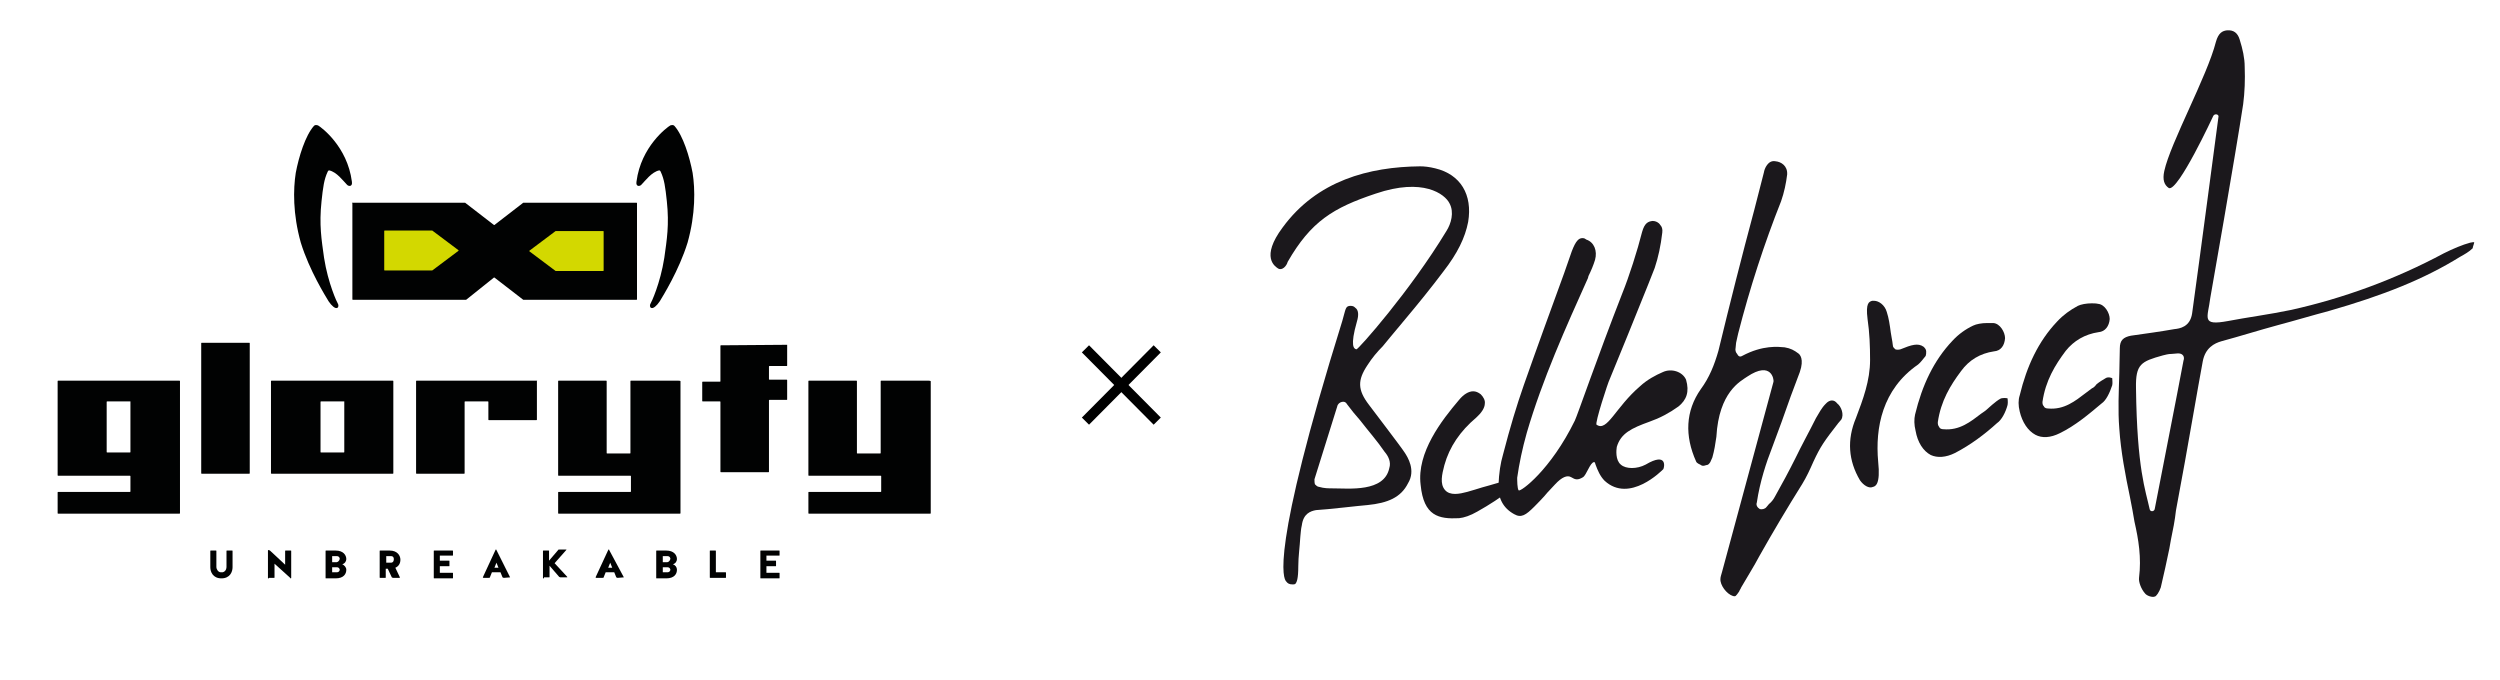 <svg xmlns="http://www.w3.org/2000/svg" xmlns:xlink="http://www.w3.org/1999/xlink" id="Ebene_1" x="0px" y="0px" viewBox="0 0 494.5 134.6" style="enable-background:new 0 0 494.5 134.6;" xml:space="preserve"><style type="text/css">	.st0{fill:#010202;}	.st1{fill:#D3D800;}	.st2{fill:#1B181C;}	.st3{fill:none;stroke:#000000;stroke-width:2;stroke-linejoin:round;stroke-miterlimit:10;}</style><g>	<path class="st0" d="M35.6,75.4v26.1c0,0.1-0.1,0.1-0.1,0.1h-24c-0.1,0-0.1-0.1-0.1-0.1v-4.1c0-0.1,0.1-0.1,0.1-0.1h14.2  c0.1,0,0.1-0.1,0.1-0.1v-3c0-0.1-0.1-0.1-0.1-0.1H11.5c-0.1,0-0.1-0.1-0.1-0.1V75.4c0-0.1,0.1-0.1,0.1-0.1h24  C35.6,75.3,35.6,75.4,35.6,75.4 M25.3,79.4h-4.1c-0.1,0-0.1,0.1-0.1,0.1v9.9c0,0.1,0.1,0.1,0.1,0.1h4.5c0.1,0,0.1-0.1,0.1-0.1V79.4  C25.8,79.4,25.3,79.4,25.3,79.4z"></path>	<path class="st0" d="M49.4,67.9v25.7c0,0.1-0.1,0.1-0.1,0.1h-9.4c-0.1,0-0.1-0.1-0.1-0.1V67.9c0-0.1,0.1-0.1,0.1-0.1h9.4  C49.4,67.8,49.4,67.9,49.4,67.9"></path>	<path class="st0" d="M77.8,75.4v18.2c0,0.1-0.1,0.1-0.1,0.1h-24c-0.1,0-0.1-0.1-0.1-0.1V75.4c0-0.1,0.1-0.1,0.1-0.1h24  C77.8,75.3,77.8,75.4,77.8,75.4 M67.5,79.4h-4c-0.1,0-0.1,0.1-0.1,0.1v9.9c0,0.1,0.1,0.1,0.1,0.1H68c0.1,0,0.1-0.1,0.1-0.1V79.4  C68.1,79.4,67.5,79.4,67.5,79.4z"></path>	<path class="st0" d="M106.2,75.4V83c0,0.1-0.1,0.1-0.1,0.1h-9.4c-0.1,0-0.1-0.1-0.1-0.1v-3.5c0-0.1-0.1-0.1-0.1-0.1h-4.5  c-0.1,0-0.1,0.1-0.1,0.1v14.1c0,0.1-0.1,0.1-0.1,0.1h-9.4c-0.1,0-0.1-0.1-0.1-0.1V75.4c0-0.1,0.1-0.1,0.1-0.1h23.9  C106.2,75.3,106.2,75.4,106.2,75.4"></path>	<path class="st0" d="M134.6,75.4v26.1c0,0.1-0.1,0.1-0.1,0.1h-24c-0.1,0-0.1-0.1-0.1-0.1v-4.1c0-0.1,0.1-0.1,0.1-0.1h14.2  c0.1,0,0.1-0.1,0.1-0.1v-3c0-0.1-0.1-0.1-0.1-0.1h-14.2c-0.1,0-0.1-0.1-0.1-0.1V75.4c0-0.1,0.1-0.1,0.1-0.1h9.4  c0.1,0,0.1,0.1,0.1,0.1v14.2c0,0.1,0.1,0.1,0.1,0.1h4.5c0.1,0,0.1-0.1,0.1-0.1V75.4c0-0.1,0.1-0.1,0.1-0.1h9.4  C134.6,75.3,134.6,75.4,134.6,75.4"></path>	<path class="st0" d="M155.7,68.2v4.1c0,0.1-0.1,0.1-0.1,0.1h-3.4c-0.1,0-0.1,0.1-0.1,0.1V75c0,0.1,0.1,0.1,0.1,0.1h3.4  c0.1,0,0.1,0.1,0.1,0.1V79c0,0.1-0.1,0.1-0.1,0.1h-3.4c-0.1,0-0.1,0.1-0.1,0.1v14.1c0,0.1-0.1,0.1-0.1,0.1h-9.4  c-0.1,0-0.1-0.1-0.1-0.1V79.5c0-0.1-0.1-0.1-0.1-0.1H139c-0.1,0-0.1-0.1-0.1-0.1v-3.7c0-0.1,0.1-0.1,0.1-0.1h3.4  c0.1,0,0.1-0.1,0.1-0.1v-7c0-0.1,0.1-0.1,0.1-0.1L155.7,68.2C155.7,68.1,155.7,68.1,155.7,68.2"></path>	<path class="st0" d="M184.1,75.4v26.1c0,0.1-0.1,0.1-0.1,0.1h-24c-0.1,0-0.1-0.1-0.1-0.1v-4.1c0-0.1,0.1-0.1,0.1-0.1h14.2  c0.1,0,0.1-0.1,0.1-0.1v-3c0-0.1-0.1-0.1-0.1-0.1H160c-0.1,0-0.1-0.1-0.1-0.1V75.4c0-0.1,0.1-0.1,0.1-0.1h9.4  c0.1,0,0.1,0.1,0.1,0.1v14.2c0,0.1,0.1,0.1,0.1,0.1h4.5c0.1,0,0.1-0.1,0.1-0.1V75.4c0-0.1,0.1-0.1,0.1-0.1h9.4  C184,75.3,184.1,75.4,184.1,75.4"></path>	<path class="st0" d="M69.7,40.1h22.2H92l5.7,4.4h0.1l5.7-4.4h0.1h22.3c0.1,0,0.1,0.1,0.1,0.1v19c0,0.1-0.1,0.1-0.1,0.1h-22.3h-0.1  l-5.7-4.4h-0.1l-5.5,4.4H92H69.8c-0.1,0-0.1-0.1-0.1-0.1v-19C69.6,40.2,69.6,40.1,69.7,40.1"></path>	<path class="st1" d="M76,45.7v7.7c0,0,0,0.1,0.1,0.1h9.3h0.1l5.2-3.9v-0.1l-5.2-3.9h-0.1H76C76.1,45.7,76,45.7,76,45.7"></path>	<path class="st1" d="M109.9,45.7l-5.2,3.9v0.1l5.2,3.9h0.1h9.3c0,0,0.1,0,0.1-0.1v-7.7c0,0,0-0.1-0.1-0.1L109.9,45.7  C110.1,45.7,110.1,45.7,109.9,45.7"></path>	<path class="st0" d="M132.6,24.8c0.4-0.1,0.6-0.1,0.8,0.1c1.7,1.9,3,6.1,3.6,9.3c0.5,3.2,0.6,8.1-1,13.8  c-1.7,5.5-4.9,10.6-5.5,11.6c-0.6,0.9-1.3,1.5-1.7,1.3c-0.3-0.1-0.3-0.6-0.1-0.9c0.1-0.1,1.9-3.9,2.7-9c0.5-3.6,1-6.5,0.5-11.2  c-0.3-2.8-0.5-4.3-1.2-5.8c0,0-0.1-0.3-0.3-0.3c-1.5,0.3-2.8,2.1-3.5,2.8c-0.3,0.4-1.2,0.5-1-0.6C126.8,29,131.9,25.2,132.6,24.8"></path>	<path class="st0" d="M62.9,24.8c-0.4-0.1-0.6-0.1-0.8,0.1c-1.7,1.9-3,6.1-3.6,9.3c-0.5,3.2-0.6,8.1,1,13.8  c1.7,5.5,4.9,10.6,5.5,11.6c0.6,0.9,1.3,1.5,1.7,1.3c0.3-0.1,0.3-0.6,0.1-0.9c-0.1-0.1-1.9-3.9-2.7-9c-0.5-3.6-1-6.5-0.5-11.2  c0.3-2.8,0.5-4.3,1.2-5.8c0,0,0.1-0.3,0.3-0.3c1.5,0.3,2.8,2.1,3.5,2.8c0.3,0.4,1.2,0.5,1-0.6C68.7,29,63.6,25.2,62.9,24.8"></path>	<path class="st0" d="M44.8,112.2V109c0-0.1,0-0.1,0.1-0.1h1c0.1,0,0.1,0,0.1,0.1v3.2c0,0.9-0.5,2.2-2.2,2.2c-1.7,0-2.2-1.3-2.2-2.2  V109c0-0.1,0-0.1,0.1-0.1h1c0.1,0,0.1,0,0.1,0.1v3.2c0,0.3,0.3,1,0.9,1C44.5,113.3,44.8,112.6,44.8,112.2"></path>	<path class="st0" d="M53.1,114.4c-0.1,0-0.1,0-0.1-0.1v-5.4c0,0,0-0.1,0.1-0.1c0.1,0,0.1,0,0.3,0.1l3,2.8V109c0-0.1,0-0.1,0.1-0.1  h1c0.1,0,0.1,0,0.1,0.1v5.3c0,0,0,0.1-0.1,0.1c0,0-0.1,0-0.1-0.1l-3.1-2.8v2.7c0,0.1,0,0.1-0.1,0.1h-1V114.4z"></path>	<path class="st0" d="M67.2,112.7c0-0.1-0.1-0.5-0.6-0.5h-0.9v1h0.9C67.1,113.2,67.2,112.8,67.2,112.7 M67.2,110.5  c0-0.1-0.1-0.5-0.6-0.5h-0.9v1.2h0.9C67.1,111.1,67.2,110.6,67.2,110.5 M68.5,112.7c0,0.8-0.5,1.7-2.1,1.7h-1.9  c-0.1,0-0.1,0-0.1-0.1V109c0-0.1,0-0.1,0.1-0.1h1.9c1.5,0,2.1,0.9,2.1,1.7c0,0.4-0.3,0.9-0.8,1C68.1,111.8,68.5,112.2,68.5,112.7"></path>	<path class="st0" d="M77.9,110.6c0-0.3-0.1-0.6-0.6-0.6h-0.9v1.3h0.9C77.8,111.3,77.9,110.9,77.9,110.6 M78.2,112.3l0.9,1.9  c0,0,0,0.1-0.1,0.1h-1.2c-0.1,0-0.1,0-0.3-0.1l-0.8-1.7h-0.4v1.7c0,0.1,0,0.1-0.1,0.1h-1c-0.1,0-0.1,0-0.1-0.1V109  c0-0.1,0-0.1,0.1-0.1h1.9c1.5,0,2.1,1,2.1,1.8C79.2,111.4,78.9,112,78.2,112.3"></path>	<path class="st0" d="M87,112.3v1h2.5c0.1,0,0.1,0,0.1,0.1v0.9c0,0.1,0,0.1-0.1,0.1h-3.6c-0.1,0-0.1,0-0.1-0.1v-5.3  c0-0.1,0-0.1,0.1-0.1h3.6c0.1,0,0.1,0,0.1,0.1v0.8c0,0.1,0,0.1-0.1,0.1H87v1h1.8c0.1,0,0.1,0,0.1,0.1v0.9c0,0.1,0,0.1-0.1,0.1H87  V112.3z"></path>	<path class="st0" d="M97.8,112.3h0.8l-0.4-1L97.8,112.3z M100.9,114.2C100.9,114.4,100.9,114.4,100.9,114.2l-1.2,0.1  c-0.1,0-0.1,0-0.3-0.1l-0.4-1h-1.7l-0.4,1c0,0.1-0.1,0.1-0.3,0.1h-1l-0.1-0.1l2.5-5.4c0-0.1,0.1-0.1,0.1-0.1s0.1,0,0.1,0.1  L100.9,114.2z"></path>	<path class="st0" d="M107.5,114.4c-0.1,0-0.1,0-0.1-0.1V109c0-0.1,0-0.1,0.1-0.1h1c0.1,0,0.1,0,0.1,0.1v1.9l1.8-2.1  c0-0.1,0.1-0.1,0.3-0.1h1.3c0,0,0.1,0,0,0.1l-2.3,2.6l2.5,2.7v0.1h-1.3c-0.1,0-0.1,0-0.3-0.1l-1.9-2.2v2.2c0,0.1,0,0.1-0.1,0.1h-1  V114.4z"></path>	<path class="st0" d="M120.3,112.3h0.8l-0.4-1L120.3,112.3z M123.4,114.2C123.4,114.4,123.4,114.4,123.4,114.2l-1.2,0.1  c-0.1,0-0.1,0-0.3-0.1l-0.4-1h-1.7l-0.4,1c0,0.1-0.1,0.1-0.3,0.1h-1.2l-0.1-0.1l2.5-5.4c0-0.1,0.1-0.1,0.1-0.1c0.1,0,0.1,0,0.1,0.1  L123.4,114.2z"></path>	<path class="st0" d="M132.6,112.7c0-0.1-0.1-0.5-0.6-0.5h-0.9v1h0.9C132.5,113.2,132.6,112.8,132.6,112.7 M132.6,110.5  c0-0.1-0.1-0.5-0.6-0.5h-0.9v1.2h0.9C132.5,111.1,132.6,110.6,132.6,110.5 M133.9,112.7c0,0.8-0.5,1.7-2.1,1.7h-1.9  c-0.1,0-0.1,0-0.1-0.1V109c0-0.1,0-0.1,0.1-0.1h1.9c1.5,0,2.1,0.9,2.1,1.7c0,0.4-0.3,0.9-0.8,1  C133.6,111.8,133.9,112.2,133.9,112.7"></path>	<path class="st0" d="M141.7,113.2h1.8c0.1,0,0.1,0,0.1,0.1v0.9c0,0.1,0,0.1-0.1,0.1h-3c-0.1,0-0.1,0-0.1-0.1V109  c0-0.1,0-0.1,0.1-0.1h1c0.1,0,0.1,0,0.1,0.1V113.2z"></path>	<path class="st0" d="M151.6,112.3v1h2.5c0.1,0,0.1,0,0.1,0.1v0.9c0,0.1,0,0.1-0.1,0.1h-3.6c-0.1,0-0.1,0-0.1-0.1v-5.3  c0-0.1,0-0.1,0.1-0.1h3.6c0.1,0,0.1,0,0.1,0.1v0.8c0,0.1,0,0.1-0.1,0.1h-2.5v1h1.8c0.1,0,0.1,0,0.1,0.1v0.9c0,0.1,0,0.1-0.1,0.1  h-1.8V112.3z"></path></g><g>	<g>		<path class="st2" d="M431.9,71.3c-1.3,7-4.5,23.1-5.7,29.4c-0.1,0.5-0.9,0.6-1,0c-0.8-3.7-2.5-7.9-2.7-23.9   c-0.1-4.8,1-5.3,5.3-6.5c0.5-0.1,1-0.3,1.8-0.3l1.2-0.1c0.4,0,0.8,0.1,1,0.4C431.9,70.4,432.1,70.8,431.9,71.3 M489.4,47.9   c-0.1,0-0.4,0-0.8,0.1c-1.5,0.4-3.4,1.2-5.2,2.1c-9.7,5.2-19.9,8.9-30.2,11.2c-4.3,0.9-8.9,1.5-12.5,2.2c-5.4,1-4-0.6-3.5-4.6   c0.1-0.5,5-28.4,6.5-38.3c0.3-2.3,0.4-4.8,0.3-7.4c0-1.7-0.4-3.5-1-5.4c-0.4-1.3-1.2-1.9-2.5-1.8c-0.9,0.1-1.7,0.5-2.2,2.3   c-1.7,6.7-9,20-10.2,25.5c-0.4,1.8,0,2.8,0.9,3.4c1.8,0.8,8.8-14.3,8.8-14.3c0.3-0.5,1.2-0.3,1,0.3c0,0-3.9,29.5-5.2,38.8   c-0.4,2.7-2.5,3-3.5,3.1c-2.8,0.5-5.8,0.9-8.6,1.3c-1.5,0.3-2.2,0.9-2.2,2.5c0,1.5-0.1,3.2-0.1,4.9c-0.1,3.6-0.3,7.4,0,11   c0.3,4.5,1.2,9.2,2.1,13.5l0.5,2.6c0.1,0.8,0.3,1.5,0.4,2.3c0.8,3.5,1.4,7.1,0.9,11.1c-0.1,0.8,0.4,2.2,1.2,3.1   c0.4,0.5,1.5,0.8,1.9,0.6c0.3,0,0.9-0.9,1.2-1.8c0.6-2.6,1.2-5.2,1.7-7.7l0.3-1.7c0.4-1.9,0.8-3.9,1-5.8l1.8-9.8   c1.2-6.6,2.3-13.2,3.5-19.7c0.5-2.7,2.3-3.6,3.7-4c3.7-1,7.5-2.2,11.2-3.2c3.4-0.9,6.7-1.9,10.1-2.8c10.8-3.1,18.8-6.3,25.9-10.7   c0.9-0.5,1.8-1,2.5-1.7C489.1,48.8,489.4,48.2,489.4,47.9L489.4,47.9z"></path>	</g>	<g>		<path class="st2" d="M274.8,92.6c-1,4.8-8,4-11.1,4c-0.9,0-1.8,0-2.8-0.3c-0.3,0-0.6-0.3-0.8-0.5c-0.1-0.3-0.1-0.6-0.1-1l4.5-14.4   c0.1-0.5,0.5-0.8,0.9-0.9c0.4-0.1,0.8,0,1,0.4c0.9,1.2,1.7,2.2,2.6,3.2c1.7,2.2,3.4,4.1,4.9,6.3C274.6,90.2,275.2,91.4,274.8,92.6    M277.9,89.6c-0.9-1.4-6.6-8.8-7.1-9.5c-2.3-3-2.3-4.9-0.3-7.9c0.9-1.4,1.9-2.6,3-3.7c0.5-0.6,1-1.2,1.4-1.7l3-3.6   c2.6-3.1,5.2-6.3,7.6-9.5c2.8-3.6,4.3-6.7,4.9-9.8c0.9-5.4-1.5-9.4-6.5-10.6c-1.2-0.3-2.2-0.4-3-0.4c-10.1,0.1-20.4,2.8-27.2,12.1   c-4.4,5.9-1.5,7.7-0.9,8.1c0.8,0.5,1.7-0.5,1.9-1.3c4.6-8,9-10.7,17.4-13.5c9.4-3.2,13.7,0.1,14.6,1.9c1,1.8,0.3,4.1-0.6,5.5   c-7.2,11.9-17.5,23.5-17.8,23.4c-0.5-0.1-1.3-0.6,0.1-5.5c0.4-1.3,0.3-2.3-0.3-2.7c-0.3-0.3-0.5-0.4-1-0.4c0,0,0,0-0.1,0   c-0.9,0.1-0.8,0.6-1.5,3c-14.4,46.2-11.6,51-11.1,51.5c0.3,0.4,0.6,0.6,1.3,0.6c0.4,0,0.5-0.1,0.5-0.1c0.3-0.3,0.6-1,0.6-3.5   c0-1.9,0.3-3.9,0.4-5.8c0.1-0.8,0.1-1.5,0.3-2.3c0.3-2.3,1.7-2.8,2.8-3c2.1-0.1,8.8-0.9,10.2-1c4-0.4,6.6-1.5,8-4.3   C280.1,93,278.4,90.4,277.9,89.6z M298.2,95.3c-0.6-0.1-1.5,0.1-2.2,0.3c-0.9,0.3-1.8,0.5-2.8,0.8c-1,0.3-1.9,0.6-3,0.9   c-1.5,0.4-3.4,0.8-4.4-0.4s-0.6-3-0.1-4.9c1-3.6,3.1-6.7,6.3-9.4c1-0.9,1.7-1.9,1.7-2.8c0.1-0.6-0.3-1.3-0.8-1.8   c-0.5-0.4-1-0.6-1.5-0.6l0,0c-0.9,0-1.9,0.6-2.8,1.7c-3.4,4-8.4,10.4-7.6,16.8c0.6,6.2,3.6,6.8,7.6,6.6c1-0.1,2.2-0.5,3.6-1.3   c2.5-1.4,4.6-2.8,6.6-4.3c0.1-0.1,0.4-0.6,0.4-1.2C298.8,95.5,298.4,95.4,298.2,95.3"></path>	</g>	<g>		<path class="st2" d="M332,80.4c-1.8,1.3-3.7,2.3-5.7,3c-3.6,1.3-5.7,2.3-6.5,5c-0.1,0.6-0.3,2.6,0.8,3.5c1,0.9,3.2,0.9,4.9,0   c4.4-2.6,3.7,0.6,3.5,0.9c-0.3,0.3-6.7,6.8-11.6,2.3c-0.9-0.9-1.4-2.1-1.8-3.2c-0.1-0.3-0.1-0.5-0.3-0.5c-0.8,0.1-1.5,2.6-2.2,3   c-1,0.6-1.5,0.5-2.3,0c-0.8-0.5-1.9,0-3.2,1.4c-0.5,0.5-0.9,1-1.4,1.5l-0.1,0.1c-0.6,0.8-2.6,2.8-2.6,2.8c-1.7,1.7-2.6,2.3-4,1.5   c-2.2-1.2-3.2-3.2-3.1-5.7c0.1-2.5,0.4-4.4,0.9-6.1c1.4-5.4,2.7-9.7,4.1-13.7c2.6-7.4,5.3-14.8,8-22.2l1.5-4.3   c0.8-2.1,1.4-2.6,2.1-2.6c0.4,0,0.5,0.1,0.8,0.3c1.5,0.5,2.2,2.2,1.7,4c-0.3,1-0.8,2.2-1.3,3.2l-0.1,0.4c-4.4,9.8-9,20-12.1,30.6   c-0.9,3.2-1.5,6.1-1.9,8.9c0,0.4,0,2.2,0.3,2.5c0.4,0.3,6.3-4,11.1-13.8c0.5-1,4.4-12.4,9.4-25.2c1.3-3.2,3-8.5,3.9-12.1   c0.5-1.8,1.2-2.1,2.1-2.2c0.6,0,1.2,0.3,1.5,0.8c0.3,0.3,0.5,0.8,0.4,1.5c-0.3,2.6-0.8,4.9-1.5,7c-1.7,4.4-3.6,8.9-5.3,13.2   l-3.6,8.8c-0.3,0.5-3,8.8-2.6,9c2.1,1.5,3.7-3.4,8.6-7.6c1.4-1.3,3.1-2.2,4.5-2.8c1.7-0.8,3.9-0.1,4.6,1.5   C334.2,77.5,333.6,79.1,332,80.4"></path>	</g>	<g>		<path class="st2" d="M364.2,83c0.6-1,0-2.6-0.8-3.2c-0.6-0.8-1.5-0.8-2.3,0.1c-0.8,0.8-1.3,1.8-1.9,2.8c-1.4,2.8-2.8,5.3-4.1,8   c-1.3,2.6-2.6,5-4,7.5c-0.3,0.6-0.8,1.2-1.2,1.5c-0.1,0.1-0.3,0.4-0.5,0.6c-0.3,0.4-0.9,0.5-1.3,0.4c-0.5-0.3-0.8-0.8-0.6-1.3   c0.6-4.1,1.9-8,3-10.8c1.3-3.4,2.5-6.8,3.7-10.2l1.8-4.8c0.9-2.6,0-3.5-0.3-3.7c-0.8-0.6-1.5-1-2.7-1.2c-1.2-0.1-4.3-0.5-8.4,1.7   c-0.5,0.3-0.8,0-1-0.4c-0.3-0.3-0.4-0.8-0.3-1.2l0.1-1c0.1-0.6,0.3-1.2,0.4-1.8c2.3-9,5.2-17.9,8.5-26.2c0.6-1.7,1-3.6,1.2-5.3   c0.1-1.7-1.2-2.5-2.3-2.6c-1.5-0.3-2.2,1.5-2.3,2.2l-1.9,7.4c-2.5,9.3-4.8,18.4-7.1,27.9c-0.8,2.8-1.8,5.3-3.5,7.6   c-3,4.3-3.2,9.2-0.9,14.3c0,0.1,0.3,0.4,0.8,0.6c0.4,0.3,0.6,0.3,1.2,0.1c0.4,0,0.6-0.3,0.8-0.6c0.1-0.3,0.3-0.6,0.4-0.9   c0.4-1.4,0.6-2.7,0.8-4.1c0.5-8.9,4.8-11,6.1-11.9c4.8-3.2,5.3,0.6,5.2,1l-10.2,37.7c-0.1,0.4-0.3,0.9-0.3,1.3   c-0.1,1.2,1.2,3,2.5,3.4c0.5,0.1,0.5,0.1,1.2-0.9c0.1-0.3,0.3-0.5,0.4-0.8c1.2-2.1,2.5-4.1,3.6-6.2c2.7-4.8,5.5-9.5,8.5-14.3   c0.8-1.3,1.5-2.8,2.2-4.4c1.4-3,2.1-4,4.9-7.6"></path>	</g>	<g>		<path class="st2" d="M397.1,80.1c-0.4,1.5-1.2,3-2.1,3.6c-2.3,2.1-5.2,4.3-8.3,5.9c-1.8,0.9-3.5,1-4.8,0.4c-1.5-0.8-2.6-2.5-3-4.8   c-0.3-1.2-0.3-2.3-0.1-3.2c1.4-5.8,3.7-10.7,7.4-14.6c1.2-1.3,2.6-2.3,4.1-3c0.6-0.3,1.7-0.5,2.7-0.5c0.4,0,0.9,0,1.3,0   c1.3,0.1,2.3,1.8,2.3,3c-0.1,1.4-0.8,2.5-2.2,2.6c-2.7,0.4-4.9,1.7-6.5,3.9c-2.1,2.8-4,5.9-4.6,10.1c0,0.4,0,0.6,0.3,1   c0.1,0.3,0.5,0.4,0.8,0.4c3.2,0.3,5.4-1.5,7.5-3.1c0.4-0.3,0.8-0.5,1.2-0.9c0.3-0.3,0.6-0.5,0.9-0.8c0.6-0.5,1.2-1,1.8-1.3   c0.5-0.1,1-0.1,1.3,0C397.1,79,397.2,79.5,397.1,80.1"></path>	</g>	<g>		<path class="st2" d="M417.8,76.2c-0.5,1.5-1.2,3-2.1,3.6c-2.5,2.1-5.2,4.4-8.3,5.9c-1.8,0.9-3.5,1-4.8,0.3   c-1.5-0.8-2.6-2.5-3.1-4.6c-0.3-1.2-0.3-2.3,0-3.2c1.4-5.8,3.7-10.7,7.4-14.6c1.2-1.3,2.6-2.3,4.1-3.1c0.6-0.3,1.7-0.5,2.7-0.5   c0.4,0,0.9,0,1.3,0.1c1.3,0.1,2.3,1.8,2.3,3c-0.1,1.4-0.9,2.5-2.2,2.6c-2.7,0.4-4.9,1.7-6.5,3.7c-2.1,2.8-4,5.9-4.6,10.1   c0,0.3,0,0.6,0.3,0.9c0.1,0.3,0.5,0.4,0.8,0.4c3.2,0.3,5.4-1.5,7.5-3.1c0.4-0.3,0.8-0.6,1.2-0.9c0.3-0.1,0.6-0.4,0.9-0.8   c0.6-0.5,1.3-0.9,1.8-1.2c0.5-0.3,1-0.1,1.3,0C417.8,75.2,417.9,75.7,417.8,76.2"></path>	</g>	<g>		<path class="st2" d="M381,69.5c0,0.4,0,0.6-0.1,0.9c-0.5,0.6-1,1.3-1.5,1.7c-7.1,4.9-8.5,12.5-7.9,19.2c0.5,4.6-0.6,4.9-1,5   c-0.8,0.4-1.9-0.3-2.6-1.3c-2.3-3.9-2.6-8-0.8-12.3c1.4-3.7,2.8-7.4,2.8-11.5c0-2.7-0.1-5.4-0.5-8.1c-0.4-3.2,0.3-3.4,0.9-3.6h0.4   c0.9,0,2.1,0.8,2.5,2.2c0.4,1.2,0.6,2.6,0.8,4.1c0.1,0.8,0.3,1.5,0.4,2.5c0,0.4,0.3,0.6,0.5,0.8c0.3,0.1,0.6,0.1,1,0   c2.2-0.9,3.5-1.3,4.6-0.5C380.7,68.8,381,69.1,381,69.5"></path>	</g></g><line class="st3" x1="228.9" y1="69" x2="214.7" y2="83.3"></line><line class="st3" x1="214.7" y1="69" x2="228.9" y2="83.3"></line></svg>